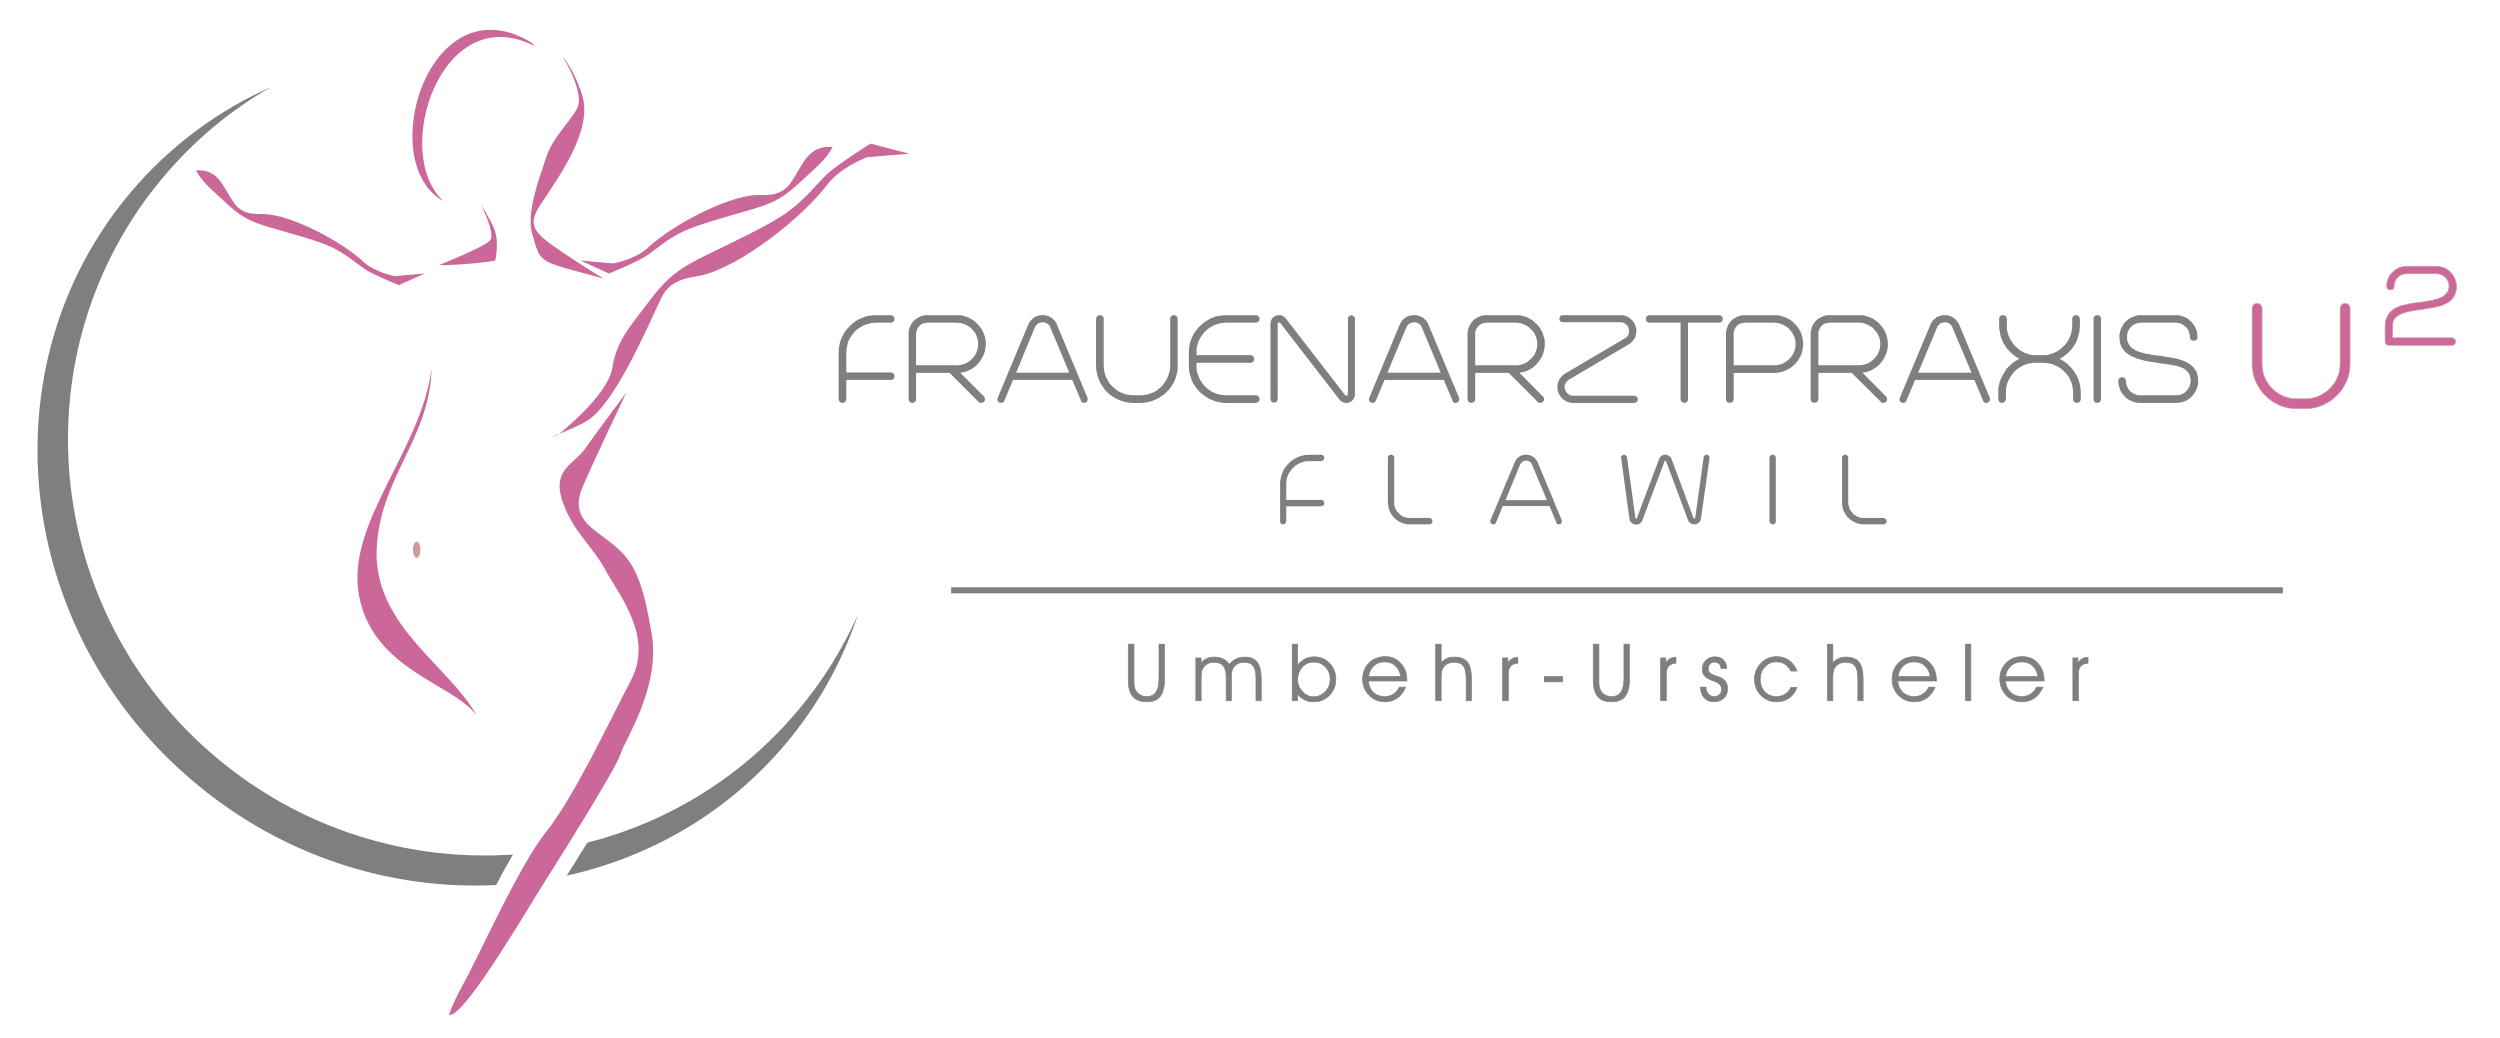 <?xml version="1.0" encoding="utf-8"?>
<!-- Generator: Adobe Illustrator 16.0.3, SVG Export Plug-In . SVG Version: 6.00 Build 0)  -->
<!DOCTYPE svg PUBLIC "-//W3C//DTD SVG 1.1//EN" "http://www.w3.org/Graphics/SVG/1.1/DTD/svg11.dtd">
<svg version="1.1" id="Ebene_1" xmlns="http://www.w3.org/2000/svg" xmlns:xlink="http://www.w3.org/1999/xlink" x="0px" y="0px"
	 width="820.333px" height="340.667px" viewBox="0 0 820.333 340.667" enable-background="new 0 0 820.333 340.667"
	 xml:space="preserve">
<g>
	<path fill-rule="evenodd" clip-rule="evenodd" fill="#7F7F7F" d="M420.048,171.035v0.216l0.072,0.216l0.072,0.144l0.144,0.144
		l0.144,0.144l0.144,0.072l0.216,0.072h0.144h0.216l0.144-0.072l0.216-0.072l0.144-0.144l0.144-0.144l0.072-0.144l0.072-0.216
		l0.072-0.216v-4.896h11.448l0.216-0.072h0.144l0.216-0.144l0.144-0.072l0.144-0.144l0.072-0.216l0.072-0.216v-0.144v-0.216
		l-0.072-0.216l-0.072-0.216l-0.144-0.144l-0.144-0.144l-0.216-0.072l-0.144-0.072h-0.216h-11.448v-5.112v-0.792l0.144-0.792
		l0.144-0.72l0.288-0.72l0.288-0.648l0.432-0.576l0.432-0.648l0.504-0.504l0.504-0.504l0.576-0.432l0.648-0.36l0.648-0.36
		l0.72-0.216l0.72-0.216l0.72-0.144h0.792h3.888l0.216-0.072h0.144l0.216-0.144l0.144-0.144l0.144-0.144l0.072-0.144l0.072-0.216
		v-0.216v-0.216l-0.072-0.216l-0.072-0.144l-0.144-0.144l-0.144-0.144l-0.216-0.072l-0.144-0.072h-0.216h-3.888h-0.504l-0.432,0.072
		h-0.504l-0.432,0.144l-0.504,0.072l-0.432,0.144l-0.432,0.144l-0.432,0.144l-0.432,0.216l-0.432,0.216l-0.36,0.216l-0.432,0.288
		l-0.36,0.216l-0.36,0.288l-0.36,0.288l-0.36,0.36l-0.288,0.288l-0.288,0.36l-0.288,0.36l-0.288,0.36l-0.288,0.432l-0.216,0.36
		l-0.216,0.432l-0.144,0.432l-0.144,0.432l-0.216,0.432l-0.144,0.432l-0.072,0.504l-0.072,0.432l-0.072,0.504l-0.072,0.504v0.504
		V171.035L420.048,171.035z M462.6,169.955h-0.504l-0.504-0.072l-0.504-0.144l-0.504-0.144l-0.432-0.216l-0.432-0.288l-0.36-0.288
		l-0.36-0.36l-0.36-0.36l-0.288-0.36l-0.288-0.432l-0.216-0.432l-0.144-0.504l-0.144-0.432l-0.072-0.504v-0.576v-14.616v-0.216
		l-0.072-0.216l-0.144-0.144l-0.144-0.144l-0.144-0.144l-0.144-0.072l-0.216-0.072h-0.216h-0.216l-0.144,0.072l-0.216,0.072
		l-0.144,0.144l-0.144,0.144l-0.072,0.216l-0.072,0.144v0.216v14.688l0.072,0.72l0.072,0.648l0.216,0.72l0.216,0.648l0.288,0.648
		l0.36,0.576l0.432,0.576l0.432,0.504l0.504,0.432l0.576,0.432l0.576,0.36l0.648,0.288l0.648,0.288l0.72,0.144l0.72,0.144h0.72h6.48
		h0.144l0.216-0.072l0.144-0.072l0.144-0.144l0.144-0.144l0.072-0.144l0.072-0.216v-0.216v-0.216l-0.072-0.216l-0.072-0.144
		l-0.144-0.144l-0.144-0.144l-0.144-0.072l-0.216-0.072l-0.144-0.072H462.6L462.6,169.955z M502.488,149.579l-0.288-0.072
		l-0.216-0.144l-0.36-0.072l-0.288-0.072h-0.288h-0.288h-0.288h-0.288l-0.216,0.072l-0.288,0.072l-0.288,0.072l-0.288,0.072
		l-0.216,0.144l-0.288,0.144l-0.144,0.144l-0.144,0.144l-0.288,0.144l-0.216,0.216l-0.216,0.216l-0.144,0.288l-0.144,0.216
		l-0.144,0.288l-0.144,0.288l-7.92,18.936l0,0l-0.072,0.072v0.072v0.072v0.072v0.072l0,0v0.072v0.144l0.072,0.216l0.072,0.144
		l0.144,0.144l0.144,0.144l0.144,0.072l0.216,0.072h0.144h0.144h0.144l0.144-0.072l0.144-0.072l0.072-0.072l0.144-0.072l0.072-0.144
		l0.072-0.144l2.232-5.4h15.336l2.232,5.4v0.072l0.072,0.144l0.144,0.144l0.072,0.072l0.144,0.072l0.144,0.072h0.144h0.144h0.216
		l0.144-0.072l0.216-0.072l0.144-0.144l0.072-0.144l0.072-0.216l0.072-0.144v-0.216v-0.288l-7.92-19.08l-0.144-0.216l-0.144-0.288
		l-0.144-0.216l-0.216-0.216l-0.144-0.216l-0.216-0.216l-0.216-0.216l-0.36-0.216l0,0l-0.216-0.144L502.488,149.579L502.488,149.579
		z M500.184,151.234h0.072h0.144l0.072-0.072h0.144h0.072h0.072h0.144h0.216l0.144,0.072h0.144l0.144,0.072l0.144,0.072l0.144,0.072
		l0.072,0.072h0.072l0.144,0.144l0.144,0.072l0.072,0.072l0.072,0.144l0.072,0.144l0.072,0.072l0.072,0.144l0.072,0.144
		l4.896,11.664h-13.608l4.824-11.664l0.072-0.144l0.072-0.144l0.072-0.072l0.072-0.144l0.144-0.144l0.144-0.072l0.072-0.144
		l0.144-0.072l0.144-0.144l0.288-0.072L500.184,151.234L500.184,151.234z M533.88,150.083l-0.072-0.216l-0.072-0.144l-0.144-0.144
		l-0.072-0.144l-0.216-0.072l-0.144-0.072l-0.144-0.072H532.8l-0.216,0.072l-0.216,0.072l-0.144,0.072l-0.072,0.144l-0.144,0.144
		v0.144l-0.072,0.144v0.144v0.144l2.736,19.944l0.072,0.36l0.144,0.36l0.216,0.288l0.288,0.288l0.288,0.288l0.432,0.144l0.36,0.144
		h0.432h0.36l0.36-0.072l0.288-0.144l0.288-0.216l0.216-0.216l0.216-0.216l0.216-0.288l0.072-0.288l7.272-19.296v-0.072l0,0
		l0.072-0.072l0,0h0.072l0.072-0.072l0,0l0,0h0.072l0,0l0,0l0.072,0.072h0.072v0.072l0,0l0.072,0.072l7.2,19.296l0.144,0.288
		l0.144,0.288l0.216,0.216l0.288,0.216l0.288,0.144l0.288,0.144l0.36,0.072h0.288h0.432l0.432-0.144l0.36-0.144l0.288-0.288
		l0.288-0.288l0.216-0.288l0.144-0.36l0.072-0.36l2.808-19.872v-0.144l-0.072-0.144v-0.216l-0.072-0.144l-0.144-0.072l-0.072-0.144
		l-0.144-0.072l-0.144-0.072l-0.216-0.072h-0.216l-0.216,0.072l-0.145,0.072l-0.144,0.072l-0.144,0.144l-0.144,0.144l-0.072,0.144
		v0.216l-2.736,19.728l-0.072,0.144v0.072h-0.072v0.072l-0.072,0.072h-0.072l0,0h-0.072l0,0h-0.072l0,0l-0.072-0.072l0,0l0,0
		l-0.072-0.072v-0.072l-7.2-19.296l-0.144-0.288l-0.216-0.288l-0.216-0.216l-0.216-0.216l-0.288-0.216l-0.288-0.072l-0.36-0.144
		h-0.288h-0.432l-0.288,0.072l-0.36,0.144l-0.288,0.216l-0.216,0.216l-0.216,0.216l-0.216,0.288l-0.072,0.288l-7.272,19.296v0.072
		v0.072h-0.072l0,0l-0.072,0.072l0,0h-0.072l0,0h-0.072l0,0l-0.072-0.072h-0.072l0,0l-0.072-0.072v-0.072v-0.072L533.88,150.083
		L533.88,150.083z M582.696,150.227v-0.216l-0.072-0.216l-0.072-0.144l-0.144-0.144l-0.144-0.144l-0.216-0.072l-0.216-0.072h-0.144
		h-0.216l-0.216,0.072l-0.144,0.072l-0.144,0.144l-0.144,0.144l-0.072,0.216l-0.072,0.144l-0.072,0.216v20.808l0.072,0.216
		l0.072,0.216l0.072,0.144l0.144,0.144l0.144,0.144l0.144,0.072l0.216,0.072h0.216h0.144l0.216-0.072l0.216-0.072l0.144-0.144
		l0.144-0.144l0.072-0.144l0.072-0.216v-0.216V150.227L582.696,150.227z M611.64,169.955h-0.576l-0.504-0.072l-0.504-0.144
		l-0.432-0.144l-0.432-0.216l-0.432-0.288l-0.432-0.288l-0.36-0.36l-0.288-0.36l-0.288-0.36l-0.288-0.432l-0.216-0.432l-0.144-0.504
		l-0.144-0.432l-0.072-0.504l-0.072-0.576v-14.616v-0.216l-0.072-0.216l-0.072-0.144l-0.144-0.144l-0.144-0.144l-0.216-0.072
		l-0.144-0.072h-0.216h-0.216l-0.216,0.072l-0.144,0.072l-0.144,0.144l-0.144,0.144l-0.072,0.216l-0.072,0.144v0.216v14.688v0.72
		l0.144,0.648l0.144,0.72l0.216,0.648l0.36,0.648l0.36,0.576l0.36,0.576l0.504,0.504l0.504,0.432l0.576,0.432l0.576,0.36
		l0.648,0.288l0.648,0.288l0.648,0.144l0.72,0.144h0.72h6.48h0.216l0.144-0.072l0.216-0.072l0.144-0.144l0.144-0.144l0.072-0.144
		l0.072-0.216v-0.216v-0.216l-0.072-0.216l-0.072-0.144l-0.144-0.144l-0.144-0.144l-0.216-0.072l-0.144-0.072l-0.216-0.072H611.64z"
		/>
	<path fill="#7F7F7F" stroke="#7F7F7F" stroke-width="0.216" stroke-miterlimit="10" d="M370.224,211.354h1.872v11.736
		c0,0.864,0,1.584,0.072,2.016c0.072,0.432,0.216,0.864,0.36,1.224c0.36,0.72,0.864,1.224,1.512,1.656
		c0.576,0.36,1.368,0.576,2.16,0.576c1.368,0,2.448-0.432,3.096-1.44c0.648-0.936,1.008-2.448,1.008-4.464v-11.304h1.8v11.808
		c0,2.376-0.504,4.176-1.44,5.4c-0.936,1.152-2.376,1.728-4.32,1.728c-2.088,0-3.672-0.576-4.608-1.728
		c-1.008-1.152-1.512-2.952-1.512-5.4V211.354z"/>
	<path fill="#7F7F7F" stroke="#7F7F7F" stroke-width="0.216" stroke-miterlimit="10" d="M403.416,218.05
		c0.576-0.792,1.296-1.44,2.16-1.8c0.792-0.432,1.8-0.648,2.808-0.648c1.944,0,3.312,0.576,4.176,1.728
		c0.864,1.152,1.296,2.952,1.296,5.472v7.128h-1.728v-7.488c0-1.872-0.288-3.168-0.936-3.96c-0.576-0.792-1.584-1.152-2.952-1.152
		c-0.864,0-1.512,0.144-2.16,0.504c-0.576,0.288-1.08,0.792-1.44,1.368c-0.216,0.36-0.36,0.864-0.432,1.296
		c-0.144,0.504-0.144,1.368-0.144,2.592v6.84h-1.728v-7.848c0-1.656-0.288-2.808-1.008-3.6c-0.648-0.792-1.656-1.152-2.952-1.152
		c-0.864,0-1.584,0.144-2.16,0.504c-0.648,0.288-1.08,0.792-1.44,1.368c-0.288,0.36-0.432,0.864-0.504,1.296
		c-0.072,0.504-0.144,1.368-0.144,2.592v6.84H392.4v-14.04h1.728v1.584c0.576-0.648,1.152-1.08,1.944-1.44
		c0.72-0.288,1.512-0.432,2.448-0.432c1.08,0,2.016,0.216,2.88,0.648C402.264,216.683,402.984,217.331,403.416,218.05z"/>
	<path fill="#7F7F7F" stroke="#7F7F7F" stroke-width="0.216" stroke-miterlimit="10" d="M425.808,211.354v5.832v1.008
		c0.72-0.864,1.584-1.512,2.448-2.016c0.936-0.432,1.944-0.648,3.024-0.648c2.016,0,3.672,0.72,5.04,2.16
		c1.368,1.44,2.016,3.168,2.016,5.184c0,2.088-0.72,3.888-2.088,5.256c-1.368,1.44-3.168,2.16-5.256,2.16
		c-1.008,0-2.016-0.216-2.88-0.648c-0.864-0.432-1.656-1.008-2.304-1.872v2.16h-1.8v-18.576H425.808L425.808,211.354z
		 M425.808,223.019c0,1.512,0.504,2.808,1.584,3.888c1.008,1.152,2.232,1.728,3.6,1.728c1.512,0,2.808-0.576,3.888-1.728
		c1.08-1.08,1.584-2.448,1.584-4.104c0-1.584-0.504-2.88-1.584-3.96c-1.08-1.08-2.304-1.584-3.816-1.584
		c-1.44,0-2.736,0.504-3.744,1.656C426.312,220.066,425.808,221.435,425.808,223.019z"/>
	<path fill="#7F7F7F" stroke="#7F7F7F" stroke-width="0.216" stroke-miterlimit="10" d="M461.664,223.451h-12.672
		c0.144,1.512,0.648,2.736,1.656,3.744c1.008,0.936,2.232,1.368,3.744,1.368c1.008,0,2.016-0.288,2.808-0.792
		c0.864-0.576,1.512-1.296,1.944-2.304h2.088c-0.648,1.584-1.584,2.736-2.736,3.6c-1.152,0.792-2.52,1.224-4.032,1.224
		c-2.088,0-3.816-0.72-5.184-2.16c-1.44-1.44-2.16-3.24-2.16-5.256c0-2.16,0.72-3.888,2.088-5.328
		c1.368-1.368,3.168-2.088,5.328-2.088c2.088,0,3.816,0.72,5.112,2.232c1.368,1.44,2.016,3.312,2.016,5.616V223.451L461.664,223.451
		z M459.648,221.938c-0.288-1.584-0.936-2.736-1.872-3.528c-0.864-0.864-2.088-1.224-3.528-1.224c-1.368,0-2.52,0.432-3.456,1.296
		c-0.936,0.864-1.512,2.016-1.728,3.456H459.648z"/>
	<path fill="#7F7F7F" stroke="#7F7F7F" stroke-width="0.216" stroke-miterlimit="10" d="M471.096,211.354h1.8v6.192
		c0.504-0.648,1.152-1.152,1.872-1.44c0.72-0.36,1.512-0.504,2.448-0.504c1.944,0,3.384,0.576,4.32,1.656
		c0.864,1.152,1.296,2.952,1.296,5.544v7.128h-1.728v-7.2c0-2.016-0.36-3.456-0.936-4.248c-0.648-0.792-1.656-1.152-3.096-1.152
		c-0.792,0-1.512,0.144-2.16,0.504c-0.576,0.288-1.08,0.792-1.44,1.368c-0.216,0.36-0.36,0.864-0.432,1.296
		c-0.144,0.504-0.144,1.368-0.144,2.592v6.84h-1.8V211.354z"/>
	<path fill="#7F7F7F" stroke="#7F7F7F" stroke-width="0.216" stroke-miterlimit="10" d="M494.928,229.931h-1.872v-14.04h1.728v1.584
		c0.432-0.576,0.936-1.08,1.44-1.368s1.152-0.432,1.8-0.432l0.072,1.944c-1.152,0.072-1.944,0.432-2.448,1.008
		s-0.72,1.512-0.72,2.808V229.931z"/>
	
		<rect x="506.736" y="222.011" fill="#7F7F7F" stroke="#7F7F7F" stroke-width="0.216" stroke-miterlimit="10" width="6.048" height="1.728"/>
	<path fill="#7F7F7F" stroke="#7F7F7F" stroke-width="0.216" stroke-miterlimit="10" d="M522.792,211.354h1.872v11.736
		c0,0.864,0,1.584,0.072,2.016c0.072,0.432,0.216,0.864,0.36,1.224c0.36,0.72,0.792,1.224,1.44,1.656
		c0.648,0.36,1.368,0.576,2.232,0.576c1.368,0,2.448-0.432,3.096-1.44c0.647-0.936,1.008-2.448,1.008-4.464v-11.304h1.8v11.808
		c0,2.376-0.504,4.176-1.44,5.4c-0.936,1.152-2.448,1.728-4.392,1.728c-2.088,0-3.6-0.576-4.536-1.728
		c-1.008-1.152-1.512-2.952-1.512-5.4V211.354z"/>
	<path fill="#7F7F7F" stroke="#7F7F7F" stroke-width="0.216" stroke-miterlimit="10" d="M546.768,229.931h-1.872v-14.04h1.728v1.584
		c0.432-0.576,0.936-1.08,1.44-1.368s1.152-0.432,1.872-0.432v1.944c-1.152,0.072-1.944,0.432-2.448,1.008
		c-0.504,0.576-0.72,1.512-0.72,2.808V229.931z"/>
	<path fill="#7F7F7F" stroke="#7F7F7F" stroke-width="0.216" stroke-miterlimit="10" d="M558,225.466h1.8v0.072
		c0,0.864,0.288,1.584,0.792,2.16c0.504,0.576,1.08,0.864,1.872,0.864c0.72,0,1.296-0.216,1.728-0.648
		c0.504-0.432,0.72-1.008,0.72-1.656c0-0.72-0.216-1.224-0.576-1.656c-0.36-0.36-1.008-0.792-2.016-1.152
		c-1.512-0.504-2.52-1.08-3.024-1.656s-0.72-1.368-0.72-2.376c0-1.08,0.432-2.016,1.224-2.736c0.792-0.792,1.728-1.152,2.88-1.152
		c1.152,0,2.16,0.288,2.808,1.008c0.72,0.648,1.08,1.656,1.152,2.808h-1.944c0-0.648-0.216-1.152-0.576-1.512
		c-0.432-0.36-0.936-0.576-1.584-0.576c-0.576,0-1.08,0.216-1.44,0.648c-0.432,0.36-0.576,0.864-0.576,1.44
		c0,0.432,0.072,0.792,0.216,1.08c0.144,0.288,0.432,0.504,0.792,0.72c0.36,0.216,0.864,0.432,1.512,0.648
		c0.648,0.216,1.08,0.36,1.296,0.432c0.864,0.36,1.512,0.864,1.944,1.512c0.432,0.576,0.576,1.368,0.576,2.376
		c0,1.152-0.36,2.16-1.224,2.952c-0.864,0.792-1.944,1.224-3.24,1.224s-2.376-0.432-3.168-1.296
		C558.432,228.13,558,226.979,558,225.466z"/>
	<path fill="#7F7F7F" stroke="#7F7F7F" stroke-width="0.216" stroke-miterlimit="10" d="M587.664,220.21
		c-0.576-1.08-1.224-1.8-2.016-2.304c-0.792-0.504-1.728-0.72-2.88-0.72c-1.44,0-2.664,0.576-3.672,1.656
		c-1.008,1.08-1.512,2.448-1.512,4.032c0,1.656,0.504,3.024,1.512,4.104c1.008,1.08,2.304,1.584,3.744,1.584
		c1.152,0,2.088-0.288,2.952-0.792c0.792-0.504,1.44-1.296,1.872-2.232h2.016c-0.576,1.512-1.44,2.664-2.592,3.528
		c-1.152,0.792-2.52,1.224-4.104,1.224c-2.088,0-3.744-0.72-5.184-2.16c-1.368-1.44-2.088-3.168-2.088-5.184
		c0-2.088,0.72-3.888,2.16-5.328c1.368-1.44,3.096-2.16,5.112-2.16c1.584,0,2.88,0.432,4.032,1.224
		c1.152,0.864,2.088,2.016,2.664,3.528H587.664z"/>
	<path fill="#7F7F7F" stroke="#7F7F7F" stroke-width="0.216" stroke-miterlimit="10" d="M599.616,211.354h1.8v6.192
		c0.504-0.648,1.152-1.152,1.872-1.44c0.72-0.36,1.512-0.504,2.448-0.504c1.944,0,3.384,0.576,4.248,1.656
		c0.936,1.152,1.368,2.952,1.368,5.544v7.128h-1.728v-7.2c0-2.016-0.36-3.456-0.936-4.248c-0.648-0.792-1.656-1.152-3.096-1.152
		c-0.792,0-1.512,0.144-2.16,0.504c-0.576,0.288-1.08,0.792-1.44,1.368c-0.216,0.36-0.36,0.864-0.432,1.296
		c-0.144,0.504-0.144,1.368-0.144,2.592v6.84h-1.8V211.354z"/>
	<path fill="#7F7F7F" stroke="#7F7F7F" stroke-width="0.216" stroke-miterlimit="10" d="M635.4,223.451h-12.672
		c0.072,1.512,0.648,2.736,1.656,3.744c1.008,0.936,2.232,1.368,3.744,1.368c1.008,0,2.016-0.288,2.808-0.792
		c0.864-0.576,1.512-1.296,1.944-2.304h2.088c-0.648,1.584-1.584,2.736-2.736,3.6c-1.152,0.792-2.52,1.224-4.104,1.224
		c-2.016,0-3.744-0.72-5.184-2.16c-1.368-1.44-2.088-3.24-2.088-5.256c0-2.16,0.72-3.888,2.088-5.328
		c1.368-1.368,3.168-2.088,5.256-2.088c2.16,0,3.888,0.72,5.184,2.232c1.368,1.44,2.016,3.312,2.016,5.616V223.451L635.4,223.451z
		 M633.384,221.938c-0.288-1.584-0.936-2.736-1.872-3.528c-0.864-0.864-2.088-1.224-3.528-1.224c-1.368,0-2.52,0.432-3.456,1.296
		c-0.936,0.864-1.512,2.016-1.728,3.456H633.384z"/>
	
		<rect x="644.904" y="211.354" fill="#7F7F7F" stroke="#7F7F7F" stroke-width="0.216" stroke-miterlimit="10" width="1.8" height="18.576"/>
	<path fill="#7F7F7F" stroke="#7F7F7F" stroke-width="0.216" stroke-miterlimit="10" d="M670.752,223.451H658.08
		c0.072,1.512,0.648,2.736,1.656,3.744c1.008,0.936,2.232,1.368,3.744,1.368c1.008,0,1.944-0.288,2.808-0.792
		c0.864-0.576,1.512-1.296,1.944-2.304h2.088c-0.648,1.584-1.584,2.736-2.736,3.6c-1.224,0.792-2.52,1.224-4.104,1.224
		c-2.016,0-3.744-0.72-5.184-2.16c-1.368-1.44-2.088-3.24-2.088-5.256c0-2.16,0.648-3.888,2.088-5.328
		c1.368-1.368,3.096-2.088,5.256-2.088c2.16,0,3.888,0.72,5.184,2.232c1.296,1.44,2.016,3.312,2.016,5.616V223.451L670.752,223.451z
		 M668.736,221.938c-0.36-1.584-0.936-2.736-1.872-3.528c-0.936-0.864-2.088-1.224-3.528-1.224c-1.368,0-2.52,0.432-3.456,1.296
		c-1.008,0.864-1.584,2.016-1.8,3.456H668.736z"/>
	<path fill="#7F7F7F" stroke="#7F7F7F" stroke-width="0.216" stroke-miterlimit="10" d="M681.984,229.931h-1.8v-14.04h1.656v1.584
		c0.432-0.576,0.936-1.08,1.44-1.368c0.576-0.288,1.152-0.432,1.872-0.432v1.944c-1.152,0.072-1.944,0.432-2.448,1.008
		s-0.72,1.512-0.72,2.808V229.931z"/>
	<path fill-rule="evenodd" clip-rule="evenodd" fill="#7F7F7F" d="M275.184,131.002v0.216l0.072,0.216l0.144,0.216l0.144,0.216
		l0.216,0.144l0.144,0.072l0.288,0.072l0.216,0.072l0.288-0.072l0.216-0.072l0.216-0.072l0.216-0.144l0.144-0.216l0.072-0.216
		l0.072-0.216l0.072-0.216v-6.336h14.616h0.216l0.216-0.072l0.216-0.144l0.216-0.144l0.144-0.144l0.072-0.216l0.072-0.216
		l0.072-0.288l-0.072-0.216l-0.072-0.288l-0.072-0.216l-0.144-0.144l-0.216-0.144l-0.216-0.144l-0.216-0.072h-0.216h-14.616v-6.624
		l0.072-1.008l0.144-0.936l0.216-0.936l0.288-0.864l0.432-0.864l0.504-0.792l0.576-0.72l0.576-0.72l0.72-0.648l0.72-0.504
		l0.864-0.504l0.792-0.432l0.936-0.288l0.936-0.288l0.936-0.144l1.008-0.072h4.896h0.216l0.216-0.072l0.216-0.144l0.216-0.144
		l0.144-0.144l0.072-0.216l0.072-0.288l0.072-0.216l-0.072-0.288l-0.072-0.216l-0.072-0.216l-0.144-0.144l-0.216-0.144l-0.216-0.144
		l-0.216-0.072h-0.216h-4.968l-1.152,0.072l-1.224,0.144l-1.152,0.288l-1.08,0.432l-1.08,0.504l-1.008,0.576l-0.936,0.72
		l-0.864,0.792l-0.792,0.864l-0.72,0.864l-0.576,1.008l-0.576,1.08l-0.432,1.08l-0.288,1.152l-0.216,1.224l-0.072,1.224V131.002
		L275.184,131.002z M299.952,105.227l-0.432,0.432l-0.36,0.504l-0.288,0.504l-0.288,0.504l-0.216,0.576l-0.144,0.648l-0.072,0.576
		v0.576v21.456v0.216l0.072,0.216l0.144,0.216l0.144,0.216l0.144,0.144l0.216,0.072l0.216,0.072l0.288,0.072l0.216-0.072
		l0.288-0.072l0.216-0.072l0.144-0.144l0.144-0.216l0.144-0.216l0.072-0.216v-0.216v-8.64h11.016l9.432,9.432l0.072,0.072
		l0.144,0.144l0.072,0.072l0.144,0.072h0.144h0.072l0.144,0.072h0.144l0.216-0.072l0.216-0.072l0.216-0.072l0.216-0.144l0.144-0.216
		l0.144-0.216l0.072-0.216v-0.216v-0.144v-0.144l-0.072-0.144v-0.072l-0.072-0.144l-0.072-0.072v-0.072l-0.072-0.072l-7.848-7.848
		h0.072l0.864-0.144l0.864-0.216l0.792-0.288l0.792-0.36l0.72-0.432l0.72-0.504l0.576-0.576l0.648-0.648l0.504-0.648l0.432-0.72
		l0.432-0.72l0.36-0.792l0.288-0.792l0.144-0.864l0.144-0.792l0.072-0.936l-0.072-0.936l-0.144-0.936l-0.216-0.864l-0.36-0.936
		l-0.36-0.792l-0.504-0.792l-0.576-0.72l-0.576-0.648l-0.72-0.648l-0.72-0.576l-0.792-0.432l-0.792-0.432l-0.864-0.288l-0.936-0.288
		l-0.936-0.144h-0.936h-9.72h-0.576l-0.576,0.072l-0.576,0.144l-0.504,0.216l-0.504,0.216l-0.504,0.288l-0.504,0.288l-0.432,0.36
		L299.952,105.227L299.952,105.227z M300.816,108.466l0.072-0.288l0.144-0.36l0.216-0.288l0.216-0.288l0.432-0.504l0.432-0.288
		l0.216-0.144l0.288-0.144l0.288-0.072l0.288-0.072l0.288-0.072h0.288l0.288-0.072h9.72l0.648,0.072l0.72,0.072l0.648,0.216
		l0.648,0.216l0.576,0.288l0.576,0.36l0.576,0.36l0.504,0.504l0.432,0.504l0.432,0.504l0.36,0.576l0.288,0.648l0.216,0.576
		l0.216,0.72l0.072,0.648l0.072,0.72l-0.072,0.72l-0.072,0.72l-0.216,0.648l-0.216,0.648l-0.288,0.648l-0.36,0.576l-0.432,0.504
		l-0.432,0.504l-0.504,0.432l-0.576,0.432l-0.576,0.36l-0.576,0.288l-0.648,0.216l-0.648,0.144l-0.72,0.144h-0.648H300.6v-10.224
		l0.072-0.432v-0.36L300.816,108.466L300.816,108.466z M344.304,103.858l-0.36-0.144l-0.36-0.072l-0.36-0.144l-0.36-0.072h-0.36
		h-0.36h-0.36h-0.36l-0.36,0.072l-0.288,0.072l-0.36,0.144l-0.36,0.072l-0.288,0.144l-0.36,0.216l-0.144,0.144l-0.288,0.144
		l-0.288,0.288l-0.216,0.216l-0.288,0.288l-0.216,0.288l-0.216,0.36l-0.144,0.288l-0.216,0.36l-10.008,24.048l0,0l-0.072,0.072
		v0.072v0.072v0.072v0.072v0.072v0.072v0.216l0.072,0.216l0.144,0.216l0.144,0.144l0.144,0.144l0.216,0.144h0.216l0.216,0.072h0.144
		l0.144-0.072h0.216l0.144-0.144l0.144-0.072l0.144-0.144l0.072-0.144l0.072-0.144l2.88-6.84h19.44l2.88,6.84v0.072l0.072,0.216
		l0.144,0.144l0.144,0.072l0.216,0.144h0.144l0.144,0.072h0.144l0.288-0.072l0.216-0.072l0.216-0.072l0.144-0.216l0.144-0.144
		l0.072-0.216l0.072-0.216v-0.216v-0.36l-10.08-24.12l-0.144-0.36l-0.144-0.288l-0.216-0.288l-0.216-0.288l-0.216-0.288
		l-0.288-0.216l-0.216-0.288l-0.432-0.288h-0.072l-0.216-0.144L344.304,103.858L344.304,103.858z M341.352,105.875h0.144
		l0.144-0.072h0.072h0.144L342,105.73h0.144h0.216l0.216,0.072h0.144l0.216,0.072l0.216,0.072l0.144,0.072l0.216,0.072l0.144,0.072
		v0.072l0.216,0.144l0.144,0.144l0.144,0.072l0.144,0.144l0.072,0.216l0.144,0.144l0.072,0.144l0.072,0.216l6.192,14.832h-17.424
		l6.12-14.832l0.144-0.216l0.072-0.144l0.144-0.144l0.072-0.216l0.144-0.144l0.144-0.144l0.216-0.144l0.144-0.144l0.216-0.144
		l0.36-0.072L341.352,105.875L341.352,105.875z M383.976,119.986l-0.072,1.008l-0.144,0.936l-0.288,0.936l-0.288,0.864l-0.432,0.864
		l-0.504,0.792l-0.576,0.792l-0.576,0.648l-0.72,0.648l-0.72,0.576l-0.792,0.504l-0.864,0.36l-0.936,0.36l-0.864,0.216l-1.008,0.144
		l-0.936,0.072h-2.376l-1.008-0.072l-0.936-0.144L369,129.274l-0.864-0.36l-0.864-0.36l-0.792-0.504l-0.72-0.576l-0.72-0.648
		l-0.648-0.648l-0.576-0.792l-0.432-0.792l-0.432-0.864l-0.36-0.864l-0.216-0.936l-0.144-0.936l-0.072-1.008v-15.408v-0.216
		l-0.072-0.216l-0.144-0.216l-0.144-0.144l-0.216-0.216l-0.216-0.072l-0.216-0.072h-0.288h-0.216l-0.216,0.072l-0.216,0.144
		l-0.144,0.144l-0.216,0.144l-0.072,0.216l-0.072,0.216l-0.072,0.216v15.408l0.072,1.224l0.216,1.224l0.288,1.152l0.432,1.152
		l0.504,1.08l0.648,0.936l0.648,1.008l0.792,0.864l0.864,0.792l0.936,0.648l1.008,0.648l1.08,0.504l1.152,0.432l1.152,0.288
		l1.224,0.216l1.224,0.072h2.376l1.224-0.072l1.224-0.216l1.152-0.288l1.08-0.432l1.08-0.504l1.008-0.648l0.936-0.648l0.864-0.792
		l0.792-0.864l0.72-0.936l0.648-1.008l0.504-1.08l0.432-1.152l0.288-1.152l0.216-1.224v-1.224v-15.408v-0.216l-0.072-0.216
		l-0.144-0.216l-0.144-0.144l-0.144-0.144l-0.216-0.144l-0.216-0.072H385.2h-0.216l-0.216,0.072l-0.216,0.072l-0.216,0.216
		l-0.144,0.144l-0.144,0.216l-0.072,0.216v0.216V119.986L383.976,119.986z M402.264,103.426l-1.224,0.072l-1.224,0.144l-1.152,0.288
		l-1.152,0.432l-1.008,0.576l-1.008,0.576l-0.936,0.72l-0.864,0.792l-0.792,0.864l-0.72,0.936l-0.648,1.008l-0.504,1.08l-0.432,1.08
		l-0.288,1.224l-0.144,1.152l-0.072,1.224v4.392l0.072,1.224l0.144,1.224l0.36,1.152l0.36,1.152l0.504,1.08l0.648,1.008l0.72,0.936
		l0.792,0.864l0.864,0.792l0.936,0.648l1.008,0.648l1.08,0.504l1.08,0.432l1.152,0.288l1.224,0.216l1.224,0.072h9.792l0.216-0.072
		l0.216-0.072l0.216-0.072l0.216-0.144l0.144-0.216l0.144-0.216l0.072-0.216v-0.216v-0.288l-0.072-0.216l-0.144-0.216l-0.144-0.216
		l-0.216-0.144l-0.216-0.144l-0.216-0.072h-0.216h-9.792l-0.936-0.072l-1.008-0.144l-0.936-0.216l-0.864-0.36l-0.864-0.36
		l-0.792-0.504l-0.72-0.576l-0.72-0.648l-0.576-0.648l-0.576-0.792l-0.504-0.792l-0.432-0.864l-0.288-0.864l-0.288-0.936
		l-0.144-0.936v-1.008v-0.936h17.712h0.216l0.216-0.072l0.216-0.144l0.216-0.144l0.144-0.216l0.072-0.216l0.072-0.216l0.072-0.288
		l-0.072-0.216l-0.072-0.216l-0.072-0.216l-0.144-0.216l-0.216-0.144l-0.216-0.072l-0.216-0.072l-0.216-0.072h-17.712v-0.936v-1.008
		l0.144-0.936l0.288-0.936l0.288-0.864l0.432-0.864l0.504-0.792l0.576-0.72l0.576-0.72l0.72-0.648l0.72-0.504l0.792-0.504
		l0.864-0.432l0.864-0.288l0.936-0.288l1.008-0.144l0.936-0.072h9.792h0.216l0.216-0.072l0.216-0.072l0.216-0.216l0.144-0.144
		l0.144-0.216l0.072-0.288v-0.216v-0.288l-0.072-0.216l-0.144-0.216l-0.144-0.144l-0.216-0.216l-0.216-0.072l-0.216-0.072h-0.216
		H402.264L402.264,103.426z M419.256,106.307v-0.144v-0.072l0.072-0.072l0.072-0.072l0.072-0.072l0.072-0.072h0.144l0.072-0.072
		h0.072v0.072h0.072l0,0h0.072l0.072,0.072v0.072l0.072,0.072l19.368,25.056l0.216,0.216l0.216,0.288l0.288,0.144l0.288,0.216
		l0.288,0.072l0.288,0.144h0.36l0.36,0.072l0.576-0.072l0.504-0.144l0.504-0.288l0.432-0.36l0.288-0.432l0.288-0.504l0.144-0.504
		l0.072-0.576V104.65v-0.216l-0.072-0.216l-0.072-0.216l-0.144-0.144l-0.216-0.144l-0.216-0.144l-0.216-0.072h-0.216h-0.216
		l-0.216,0.072l-0.216,0.144l-0.216,0.144l-0.144,0.144l-0.072,0.216l-0.072,0.216v0.216v24.696l-0.072,0.072v0.144l-0.072,0.072
		l-0.072,0.072l-0.072,0.072h-0.072l-0.072,0.072h-0.144h-0.072l0,0h-0.072l-0.072-0.072l0,0l0,0l-0.072-0.072l-0.072-0.072
		l-19.44-25.128l-0.216-0.216l-0.216-0.216l-0.288-0.216l-0.288-0.144l-0.216-0.144l-0.288-0.072l-0.36-0.072h-0.36h-0.504
		l-0.504,0.144l-0.504,0.288l-0.432,0.288l-0.36,0.432l-0.288,0.504l-0.144,0.576l-0.072,0.576v24.696v0.216l0.072,0.216
		l0.144,0.216l0.144,0.216l0.144,0.144l0.216,0.072l0.216,0.072h0.216h0.288l0.216-0.072l0.144-0.072l0.216-0.144l0.144-0.216
		l0.072-0.216l0.072-0.216l0.072-0.216V106.307L419.256,106.307z M466.2,103.858l-0.36-0.144l-0.36-0.072l-0.36-0.144l-0.36-0.072
		h-0.36h-0.36h-0.36h-0.36l-0.36,0.072l-0.36,0.072l-0.288,0.144l-0.36,0.072l-0.288,0.144l-0.36,0.216l-0.144,0.144l-0.288,0.144
		l-0.288,0.288l-0.288,0.216l-0.216,0.288l-0.216,0.288l-0.216,0.36l-0.144,0.288l-0.216,0.36L449.28,130.57l0,0l-0.072,0.072v0.072
		v0.072v0.072v0.072v0.072v0.072v0.216l0.072,0.216l0.144,0.216l0.144,0.144l0.144,0.144l0.216,0.144h0.216l0.216,0.072h0.144
		l0.144-0.072h0.216l0.144-0.144l0.144-0.072l0.144-0.144l0.072-0.144l0.072-0.144l2.88-6.84h19.44l2.88,6.84v0.072l0.072,0.216
		l0.144,0.144L477,132.01l0.144,0.144h0.216l0.144,0.072h0.144l0.288-0.072l0.216-0.072l0.216-0.072l0.144-0.216l0.144-0.144
		l0.072-0.216l0.072-0.216v-0.216v-0.36l-10.08-24.12l-0.144-0.36l-0.144-0.288l-0.216-0.288L468,105.298l-0.216-0.288l-0.288-0.216
		l-0.216-0.288l-0.432-0.288h-0.072l-0.216-0.144L466.2,103.858L466.2,103.858z M463.248,105.875h0.144l0.144-0.072h0.072h0.144
		l0.144-0.072h0.144h0.216l0.144,0.072h0.216l0.216,0.072l0.216,0.072l0.144,0.072l0.216,0.072l0.144,0.072v0.072l0.216,0.144
		l0.144,0.144l0.144,0.072l0.144,0.144l0.072,0.216l0.072,0.144l0.144,0.144l0.072,0.216l6.192,14.832h-17.496l6.192-14.832
		l0.144-0.216l0.072-0.144l0.072-0.144l0.144-0.216l0.144-0.144l0.144-0.144l0.216-0.144l0.144-0.144l0.216-0.144l0.36-0.072
		L463.248,105.875L463.248,105.875z M483.336,105.227l-0.36,0.432l-0.36,0.504l-0.288,0.504l-0.288,0.504l-0.216,0.576l-0.144,0.648
		l-0.072,0.576l-0.072,0.576v21.456l0.072,0.216l0.072,0.216l0.072,0.216l0.144,0.216l0.216,0.144l0.216,0.072l0.216,0.072
		l0.216,0.072l0.288-0.072l0.216-0.072l0.216-0.072l0.216-0.144l0.144-0.216l0.144-0.216l0.072-0.216v-0.216v-8.64h11.016
		l9.432,9.432l0.072,0.072l0.144,0.144l0.072,0.072l0.144,0.072h0.144h0.072l0.144,0.072h0.072l0.288-0.072l0.216-0.072l0.216-0.072
		l0.216-0.144l0.144-0.216l0.144-0.216l0.072-0.216v-0.216v-0.144v-0.144l-0.072-0.144l-0.072-0.072v-0.144l-0.072-0.072
		l-0.072-0.072l-0.072-0.072l-7.776-7.848h0.072l0.864-0.144l0.864-0.216l0.792-0.288l0.792-0.36l0.72-0.432l0.648-0.504
		l0.648-0.576l0.576-0.648l0.576-0.648l0.432-0.72l0.432-0.72l0.36-0.792l0.216-0.792l0.216-0.864l0.144-0.792v-0.936v-0.936
		l-0.144-0.936l-0.288-0.864l-0.288-0.936l-0.432-0.792l-0.432-0.792l-0.576-0.72l-0.648-0.648l-0.648-0.648l-0.72-0.576
		l-0.792-0.432l-0.792-0.432l-0.864-0.288l-0.936-0.288l-0.936-0.144h-0.936h-9.72h-0.576l-0.576,0.072L486,103.643l-0.504,0.216
		l-0.576,0.216l-0.432,0.288l-0.504,0.288l-0.432,0.36L483.336,105.227L483.336,105.227z M484.2,108.466l0.144-0.288l0.144-0.36
		l0.216-0.288l0.216-0.288l0.432-0.504l0.432-0.288l0.216-0.144l0.288-0.144l0.288-0.072l0.288-0.072l0.288-0.072h0.288l0.288-0.072
		h9.648l0.72,0.072l0.72,0.072l0.648,0.216l0.576,0.216l0.648,0.288l0.576,0.36l0.504,0.36l0.504,0.504l0.504,0.504l0.432,0.504
		l0.36,0.576l0.288,0.648l0.216,0.576l0.216,0.72l0.072,0.648l0.072,0.72l-0.072,0.72l-0.072,0.72l-0.216,0.648l-0.216,0.648
		l-0.288,0.648l-0.36,0.576l-0.432,0.504l-0.504,0.504l-0.504,0.432l-0.504,0.432l-0.576,0.36l-0.648,0.288l-0.576,0.216
		l-0.648,0.144l-0.72,0.144h-0.72h-13.32v-10.224v-0.432l0.072-0.36L484.2,108.466L484.2,108.466z M531.792,105.73l0.576,0.072
		l0.504,0.144l0.432,0.288l0.432,0.36l0.36,0.432l0.216,0.432l0.216,0.576v0.648v0.36l-0.072,0.36l-0.072,0.288l-0.144,0.288
		l-0.216,0.288l-0.216,0.288l-0.288,0.216l-0.288,0.216l-19.656,11.592l-0.576,0.36l-0.432,0.432l-0.432,0.504l-0.432,0.576
		l-0.288,0.576l-0.216,0.648l-0.144,0.648v0.72l0.072,1.008l0.288,1.008l0.504,0.864l0.648,0.792l0.72,0.576l0.864,0.504
		l1.008,0.288l1.008,0.144h20.088l0.216-0.072h0.216l0.216-0.144l0.144-0.144l0.144-0.144l0.144-0.216l0.072-0.216v-0.288v-0.216
		l-0.072-0.216l-0.144-0.216l-0.144-0.144l-0.144-0.144l-0.216-0.144l-0.216-0.072h-0.216H516.24l-0.576-0.072l-0.576-0.144
		l-0.432-0.288l-0.432-0.36l-0.36-0.432l-0.216-0.432l-0.216-0.576l-0.072-0.648l0.072-0.288l0.072-0.36l0.144-0.36l0.144-0.288
		l0.216-0.288l0.216-0.288l0.288-0.216l0.288-0.216l19.656-11.592l0.504-0.36l0.504-0.432l0.432-0.504l0.432-0.576l0.288-0.576
		l0.144-0.648l0.144-0.648l0.072-0.72l-0.144-1.008l-0.288-0.936l-0.504-0.936l-0.648-0.72l-0.72-0.648l-0.864-0.504l-1.008-0.288
		l-1.008-0.072h-18.936h-0.216l-0.216,0.072l-0.216,0.072l-0.216,0.144l-0.144,0.216l-0.072,0.216l-0.072,0.216v0.216v0.216
		l0.072,0.216l0.072,0.216l0.144,0.216l0.216,0.144l0.216,0.072l0.216,0.072h0.216H531.792L531.792,105.73z M553.896,105.875h10.224
		h0.216l0.216-0.072l0.216-0.144l0.144-0.144l0.216-0.144l0.072-0.216l0.072-0.288v-0.216v-0.288l-0.072-0.216l-0.144-0.216
		l-0.144-0.144l-0.144-0.144l-0.216-0.144l-0.216-0.072h-0.216h-22.896h-0.216l-0.216,0.072l-0.216,0.144l-0.144,0.144l-0.144,0.144
		l-0.144,0.216l-0.072,0.216v0.288v0.216l0.072,0.288l0.144,0.216l0.144,0.144l0.144,0.144l0.216,0.144l0.216,0.072h0.216h10.224
		v25.128v0.216l0.072,0.216l0.144,0.216l0.144,0.216l0.216,0.144l0.216,0.072l0.216,0.072l0.216,0.072l0.288-0.072l0.216-0.072
		l0.216-0.072l0.144-0.144l0.144-0.216l0.144-0.216l0.072-0.216v-0.216V105.875L553.896,105.875z M582.336,122.362l0.936-0.072
		l0.936-0.144l0.864-0.216l0.864-0.36l0.792-0.432l0.792-0.432l0.72-0.576l0.72-0.576l0.576-0.72l0.576-0.72l0.432-0.792
		l0.432-0.792l0.288-0.864l0.216-0.864l0.144-0.936l0.072-1.008l-0.072-0.936l-0.144-0.936l-0.216-0.864l-0.288-0.936l-0.432-0.792
		l-0.504-0.792l-0.504-0.72l-0.648-0.648l-0.648-0.648l-0.72-0.576l-0.792-0.432l-0.864-0.432L585,103.858l-0.864-0.288
		l-0.936-0.144h-1.008h-9.648h-0.576l-0.576,0.072l-0.576,0.144l-0.576,0.216l-0.504,0.216l-0.504,0.288l-0.432,0.288l-0.504,0.36
		l-0.144,0.216l-0.432,0.432l-0.36,0.504l-0.288,0.504l-0.216,0.504l-0.216,0.576l-0.144,0.648l-0.144,0.576v0.576v21.456v0.216
		l0.072,0.216l0.144,0.216l0.144,0.216l0.216,0.144l0.144,0.072l0.288,0.072l0.216,0.072l0.288-0.072l0.216-0.072l0.216-0.072
		l0.216-0.144l0.145-0.216l0.072-0.216l0.072-0.216l0.072-0.216v-8.64H582.336L582.336,122.362z M569.016,108.466l0.144-0.288
		l0.144-0.36l0.144-0.288l0.216-0.288l0.432-0.504l0.432-0.288l0.288-0.144l0.288-0.144l0.216-0.072l0.288-0.072l0.288-0.072h0.36
		l0.288-0.072h9.648l0.72,0.072l0.648,0.072l0.648,0.216l0.648,0.216l0.576,0.288l0.576,0.36l0.576,0.36l0.504,0.504l0.432,0.504
		l0.432,0.504l0.36,0.576l0.288,0.648l0.288,0.576l0.144,0.72l0.144,0.648v0.72v0.72l-0.144,0.72l-0.144,0.648l-0.288,0.648
		l-0.288,0.648l-0.36,0.576l-0.432,0.504l-0.432,0.504l-0.504,0.432l-0.576,0.432l-0.576,0.36l-0.576,0.288l-0.648,0.216
		l-0.648,0.144l-0.648,0.144h-0.72h-13.32v-10.224v-0.432l0.072-0.36L569.016,108.466L569.016,108.466z M595.944,105.227
		l-0.432,0.432l-0.36,0.504l-0.288,0.504l-0.288,0.504l-0.144,0.576l-0.144,0.648l-0.144,0.576v0.576v21.456v0.216l0.072,0.216
		l0.144,0.216l0.144,0.216l0.144,0.144l0.216,0.072l0.288,0.072l0.216,0.072l0.216-0.072l0.288-0.072l0.216-0.072l0.144-0.144
		l0.216-0.216l0.072-0.216l0.072-0.216l0.072-0.216v-8.64h10.944l9.504,9.432v0.072l0.144,0.144l0.144,0.072l0.072,0.072h0.144
		h0.144l0.072,0.072h0.144l0.216-0.072l0.288-0.072l0.216-0.072l0.144-0.144l0.144-0.216l0.144-0.216l0.072-0.216v-0.216v-0.144
		v-0.144v-0.144l-0.072-0.072l-0.072-0.144v-0.072l-0.072-0.072l-0.072-0.072l-7.776-7.848l0,0l0.864-0.144l0.864-0.216l0.792-0.288
		l0.792-0.36l0.72-0.432l0.72-0.504l0.648-0.576l0.576-0.648l0.504-0.648l0.504-0.72l0.36-0.72l0.36-0.792l0.288-0.792l0.216-0.864
		l0.072-0.792l0.072-0.936l-0.072-0.936l-0.144-0.936l-0.216-0.864l-0.36-0.936l-0.36-0.792l-0.504-0.792l-0.576-0.72l-0.576-0.648
		l-0.648-0.648l-0.792-0.576l-0.72-0.432l-0.864-0.432l-0.864-0.288l-0.936-0.288l-0.864-0.144h-1.008h-9.72h-0.576l-0.576,0.072
		l-0.504,0.144l-0.576,0.216l-0.504,0.216l-0.504,0.288l-0.504,0.288l-0.432,0.36L595.944,105.227L595.944,105.227z
		 M596.808,108.466l0.144-0.288l0.144-0.36l0.144-0.288l0.216-0.288l0.432-0.504l0.432-0.288l0.288-0.144l0.216-0.144l0.288-0.072
		l0.288-0.072l0.288-0.072h0.288l0.36-0.072h9.648l0.72,0.072l0.648,0.072l0.648,0.216l0.648,0.216l0.576,0.288l0.576,0.36
		l0.576,0.36l0.504,0.504l0.432,0.504l0.432,0.504l0.36,0.576l0.288,0.648l0.288,0.576l0.144,0.72l0.144,0.648v0.72v0.72
		l-0.144,0.72l-0.144,0.648l-0.288,0.648l-0.288,0.648l-0.36,0.576l-0.432,0.504l-0.432,0.504l-0.504,0.432l-0.576,0.432
		l-0.576,0.36l-0.576,0.288L612,119.555l-0.648,0.144l-0.648,0.144h-0.72h-13.32v-10.224v-0.432l0.072-0.36L596.808,108.466
		L596.808,108.466z M640.296,103.858l-0.36-0.144l-0.36-0.072l-0.36-0.144l-0.36-0.072h-0.36h-0.36h-0.36h-0.36l-0.288,0.072
		l-0.36,0.072l-0.36,0.144l-0.288,0.072l-0.36,0.144l-0.36,0.216l-0.144,0.144l-0.216,0.144l-0.288,0.288l-0.288,0.216l-0.288,0.288
		l-0.216,0.288l-0.216,0.36l-0.144,0.288l-0.144,0.36l-10.08,24.048l0,0v0.072l-0.072,0.072v0.072v0.072v0.072v0.072v0.072v0.216
		l0.072,0.216l0.144,0.216l0.144,0.144l0.216,0.144l0.144,0.144h0.216l0.216,0.072h0.216l0.144-0.072h0.144l0.144-0.144l0.144-0.072
		l0.144-0.144l0.072-0.144l0.072-0.144l2.88-6.84h19.44l2.88,6.84v0.072l0.144,0.216l0.072,0.144l0.216,0.072l0.144,0.144h0.144
		l0.144,0.072h0.216l0.216-0.072l0.216-0.072l0.216-0.072l0.144-0.216l0.144-0.144l0.144-0.216l0.072-0.216v-0.216v-0.36
		l-10.08-24.12l-0.144-0.36l-0.216-0.288l-0.216-0.288l-0.216-0.288l-0.216-0.288l-0.216-0.216l-0.288-0.288l-0.432-0.288h-0.072
		l-0.216-0.144L640.296,103.858L640.296,103.858z M637.344,105.875h0.144l0.144-0.072h0.144h0.144l0.072-0.072h0.144h0.216
		l0.216,0.072h0.216l0.144,0.072l0.216,0.072l0.216,0.072l0.144,0.072l0.144,0.072v0.072l0.216,0.144l0.144,0.144l0.144,0.072
		l0.144,0.144l0.072,0.216l0.144,0.144l0.072,0.144l0.072,0.216l6.264,14.832h-17.496l6.192-14.832l0.072-0.216l0.072-0.144
		l0.144-0.144l0.144-0.216l0.072-0.144l0.216-0.144l0.144-0.144l0.144-0.144l0.216-0.144l0.36-0.072L637.344,105.875
		L637.344,105.875z M667.296,119.05h3.24l1.008,0.072l0.936,0.144l0.936,0.216l0.864,0.36l0.864,0.432l0.792,0.432l0.72,0.576
		l0.72,0.648l0.648,0.72l0.576,0.72l0.504,0.792l0.36,0.864l0.36,0.864l0.216,0.936l0.144,0.936l0.072,1.008v2.232v0.216
		l0.072,0.216l0.144,0.216l0.144,0.216l0.216,0.144l0.216,0.072l0.216,0.072l0.288,0.072l0.216-0.072l0.216-0.072l0.216-0.072
		l0.216-0.144l0.144-0.216l0.072-0.216l0.072-0.216l0.072-0.216v-2.232l-0.072-0.864l-0.072-0.864l-0.144-0.864l-0.216-0.792
		l-0.288-0.792l-0.288-0.792l-0.36-0.72l-0.432-0.72l-0.504-0.72l-0.504-0.648l-0.576-0.648l-0.576-0.576l-0.648-0.576l-0.72-0.504
		l-0.72-0.504l-0.792-0.432h-0.072v-0.072l0.792-0.36l0.72-0.504l0.648-0.504l0.648-0.504l0.576-0.648l0.576-0.576l0.504-0.72
		l0.432-0.648l0.432-0.72l0.36-0.792l0.288-0.792l0.216-0.792l0.216-0.792l0.144-0.792l0.072-0.864l0.072-0.792v-2.304l-0.072-0.216
		l-0.072-0.216l-0.072-0.216l-0.144-0.144l-0.216-0.144l-0.216-0.144l-0.216-0.072h-0.216h-0.288l-0.216,0.072l-0.216,0.072
		l-0.216,0.216l-0.144,0.144l-0.144,0.216l-0.072,0.216v0.216v2.232l-0.072,1.008l-0.144,0.936l-0.216,0.936l-0.36,0.864
		l-0.36,0.864l-0.504,0.792l-0.576,0.792l-0.648,0.648l-0.648,0.648l-0.792,0.576l-0.792,0.504l-0.864,0.432l-0.864,0.288
		l-0.936,0.288l-0.936,0.144h-1.008h-2.016h-1.008l-1.008-0.144l-0.864-0.288l-0.936-0.288l-0.864-0.432l-0.792-0.504l-0.72-0.576
		l-0.72-0.648l-0.576-0.648l-0.576-0.792l-0.504-0.792l-0.432-0.864l-0.288-0.864l-0.288-0.936l-0.145-0.936v-1.008v-2.232
		l-0.072-0.216l-0.072-0.216l-0.072-0.216l-0.216-0.144l-0.144-0.216l-0.216-0.072l-0.288-0.072h-0.216h-0.288l-0.216,0.072
		l-0.216,0.144l-0.144,0.144l-0.144,0.144l-0.144,0.216l-0.072,0.216v0.216v2.304v0.792l0.144,0.864l0.144,0.792l0.144,0.792
		l0.288,0.792l0.288,0.792l0.36,0.792l0.432,0.72l0.432,0.648l0.504,0.72l0.576,0.576l0.576,0.648l0.648,0.504l0.648,0.504
		l0.72,0.504l0.72,0.36l0.072,0.072h-0.072l-0.792,0.432l-0.72,0.432l-0.72,0.504l-0.648,0.576l-0.648,0.648l-0.576,0.576
		l-0.504,0.72l-0.432,0.72l-0.432,0.72l-0.36,0.72l-0.36,0.792l-0.288,0.792l-0.144,0.864l-0.216,0.792l-0.072,0.864v0.864v2.232
		v0.216l0.072,0.216l0.144,0.216l0.144,0.216l0.144,0.144l0.216,0.072l0.216,0.072l0.288,0.072l0.216-0.072l0.288-0.072l0.216-0.072
		l0.144-0.144l0.144-0.216l0.144-0.216l0.072-0.216l0.072-0.216v-2.232v-0.936l0.144-0.936l0.216-0.864l0.288-0.864l0.432-0.792
		l0.432-0.792l0.504-0.72l0.576-0.72l0.648-0.648l0.72-0.576l0.792-0.504l0.792-0.432l0.792-0.36l0.936-0.288l0.864-0.144
		L667.296,119.05L667.296,119.05z M689.4,104.579v-0.216l-0.072-0.216l-0.144-0.216l-0.144-0.144l-0.144-0.216l-0.216-0.072
		l-0.288-0.072h-0.216h-0.288l-0.216,0.072l-0.216,0.144l-0.144,0.144l-0.144,0.144l-0.144,0.216l-0.072,0.216v0.216v26.424v0.216
		l0.072,0.216l0.144,0.216l0.144,0.216l0.144,0.144l0.216,0.072l0.216,0.072l0.288,0.072l0.216-0.072l0.288-0.072l0.216-0.072
		l0.144-0.144l0.144-0.216l0.144-0.216l0.072-0.216v-0.216V104.579L689.4,104.579z M721.08,110.555l-0.072-0.72l-0.072-0.648
		l-0.144-0.72l-0.288-0.648l-0.288-0.648l-0.36-0.576l-0.432-0.576l-0.432-0.504l-0.216-0.144l-0.504-0.504l-0.504-0.36
		l-0.576-0.288l-0.648-0.288l-0.648-0.216l-0.648-0.216l-0.648-0.072h-0.648h-11.376h-0.648l-0.648,0.072l-0.72,0.216l-0.576,0.216
		l-0.648,0.288l-0.576,0.288l-0.504,0.36l-0.576,0.504l-0.144,0.144l-0.504,0.504l-0.36,0.576l-0.36,0.648l-0.36,0.576l-0.216,0.72
		l-0.144,0.648l-0.144,0.72v0.72l0.072,1.008l0.144,1.008l0.36,0.864l0.432,0.864l0.576,0.72l0.648,0.648l0.72,0.504l0.792,0.504
		l0.864,0.432l1.008,0.432l1.008,0.288l1.08,0.288l1.08,0.288l1.224,0.216l1.224,0.144l1.224,0.216l0.72,0.144l0.864,0.144
		l0.936,0.072l0.864,0.144l0.936,0.144l0.936,0.144l0.936,0.216l0.864,0.216l0.792,0.288l0.792,0.36l0.648,0.432l0.504,0.504
		l0.504,0.576l0.288,0.72l0.216,0.864l0.144,1.008l-0.144,0.936l-0.288,0.864l-0.432,0.792l-0.576,0.72l-0.648,0.576l-0.792,0.432
		l-0.864,0.288l-0.936,0.072h-11.88h-0.504l-0.432-0.072l-0.432-0.144l-0.432-0.144l-0.432-0.216l-0.36-0.216l-0.432-0.288
		l-0.288-0.288l-0.144-0.144l-0.288-0.36l-0.216-0.36l-0.216-0.36l-0.216-0.432l-0.144-0.36l-0.072-0.432l-0.072-0.432v-0.504
		l-0.072-0.216l-0.072-0.216l-0.072-0.216l-0.144-0.144l-0.216-0.216l-0.216-0.072l-0.216-0.072h-0.288h-0.216l-0.288,0.072
		l-0.144,0.144l-0.216,0.144l-0.145,0.144l-0.144,0.216l-0.072,0.216v0.216v0.288l0.072,0.648l0.072,0.648l0.216,0.648l0.216,0.576
		l0.216,0.576l0.36,0.576l0.36,0.504l0.432,0.432l0.144,0.216l0.504,0.504l0.576,0.432l0.648,0.36l0.648,0.288l0.648,0.216
		l0.648,0.216l0.72,0.072l0.648,0.072h11.952l0.72-0.072l0.72-0.072l0.648-0.216l0.648-0.216l0.648-0.288l0.576-0.36l0.576-0.432
		l0.504-0.504l0.432-0.504l0.432-0.504l0.36-0.648l0.288-0.576l0.288-0.72l0.144-0.648l0.144-0.72v-0.72l-0.072-1.152l-0.216-1.008
		l-0.288-0.936l-0.504-0.792l-0.576-0.72l-0.72-0.648l-0.72-0.504l-0.864-0.504l-0.864-0.36l-1.008-0.36l-0.936-0.288l-1.08-0.216
		l-1.08-0.216l-1.08-0.144l-1.08-0.216l-1.08-0.144l-1.08-0.144l-1.08-0.144l-1.08-0.144l-1.008-0.216l-1.008-0.144l-0.936-0.288
		l-0.864-0.216l-0.864-0.36l-0.72-0.36l-0.648-0.36l-0.576-0.504l-0.432-0.504l-0.36-0.576l-0.288-0.648l-0.216-0.72v-0.864v-0.504
		l0.072-0.432l0.072-0.504l0.144-0.432l0.216-0.36l0.216-0.432l0.288-0.36l0.288-0.36l0.432-0.36l0.288-0.216l0.36-0.216l0.36-0.144
		l0.36-0.144l0.36-0.144l0.36-0.072h0.432l0.36-0.072h11.304l0.432,0.072h0.36l0.432,0.072l0.36,0.144l0.36,0.144l0.288,0.144
		l0.36,0.216l0.288,0.288l0.432,0.288l0.36,0.36l0.216,0.36l0.288,0.432l0.144,0.36l0.144,0.432l0.144,0.504l0.072,0.432v0.504
		l0.072,0.216l0.072,0.216l0.072,0.216l0.144,0.216l0.216,0.144l0.216,0.072l0.216,0.072l0.288,0.072l0.216-0.072l0.216-0.072
		l0.216-0.072l0.216-0.144l0.144-0.216l0.144-0.216l0.072-0.216v-0.216V110.555z"/>
	
		<polygon fill-rule="evenodd" clip-rule="evenodd" fill="#CC679A" stroke="#D1999C" stroke-width="0.216" stroke-miterlimit="10" points="
		804.816,113.291 805.032,113.218 805.248,113.075 805.392,112.931 805.536,112.787 805.68,112.57 805.752,112.354 805.752,112.139 
		805.752,111.851 805.68,111.634 805.536,111.418 805.392,111.203 805.248,111.059 805.032,110.986 804.816,110.915 804.6,110.842 
		785.088,110.842 785.088,106.811 785.16,106.09 785.304,105.442 785.52,104.867 785.88,104.435 786.24,104.002 786.744,103.643 
		787.32,103.283 787.896,102.995 788.616,102.707 789.336,102.491 790.128,102.274 790.92,102.13 791.712,101.986 792.576,101.842 
		793.44,101.699 794.304,101.626 794.664,101.555 795.024,101.482 795.456,101.411 795.816,101.338 796.32,101.267 797.112,101.123 
		797.616,101.05 798.048,100.979 798.552,100.907 798.984,100.763 799.488,100.69 799.992,100.546 800.424,100.475 800.928,100.331 
		801.36,100.187 801.864,99.971 802.296,99.754 802.728,99.539 803.16,99.323 803.592,99.035 803.952,98.747 804.312,98.387 
		804.672,98.026 804.96,97.667 805.248,97.234 805.464,96.73 805.68,96.298 805.824,95.723 805.968,95.146 806.04,94.57 
		806.04,93.922 806.04,93.563 805.968,93.274 805.968,92.915 805.896,92.626 805.824,92.338 805.752,91.979 805.608,91.69 
		805.536,91.402 805.392,91.115 805.248,90.827 805.032,90.539 804.888,90.323 804.744,90.035 804.528,89.818 804.312,89.531 
		804.096,89.387 803.952,89.17 803.664,88.955 803.448,88.739 803.232,88.522 802.944,88.378 802.728,88.234 802.44,88.09 
		802.152,87.946 801.864,87.803 801.576,87.73 801.288,87.659 801,87.586 800.712,87.515 800.424,87.442 800.136,87.442 
		799.776,87.371 799.488,87.371 789.696,87.371 789.408,87.371 789.048,87.442 788.76,87.442 788.472,87.515 788.184,87.586 
		787.896,87.659 787.608,87.73 787.32,87.803 787.032,87.946 786.744,88.09 786.456,88.234 786.24,88.378 785.952,88.595 
		785.736,88.739 785.448,88.955 785.232,89.17 785.088,89.314 784.872,89.531 784.656,89.747 784.44,90.035 784.224,90.25 
		784.08,90.539 783.936,90.827 783.792,91.115 783.648,91.402 783.504,91.69 783.432,91.979 783.36,92.267 783.288,92.626 
		783.216,92.915 783.216,93.203 783.144,93.563 783.144,93.851 783.144,93.922 783.216,94.139 783.288,94.354 783.36,94.57 
		783.504,94.787 783.72,94.931 783.936,95.002 784.152,95.075 784.368,95.075 784.656,95.075 784.872,95.002 785.088,94.931 
		785.232,94.787 785.376,94.57 785.52,94.354 785.592,94.139 785.592,93.922 785.592,93.491 785.664,93.13 785.736,92.699 
		785.88,92.338 786.096,91.979 786.24,91.619 786.528,91.331 786.744,91.042 787.176,90.683 787.464,90.466 787.752,90.323 
		788.04,90.179 788.328,90.035 788.688,89.962 788.976,89.891 789.336,89.818 789.696,89.818 799.488,89.818 799.848,89.818 
		800.208,89.891 800.496,89.962 800.856,90.035 801.144,90.179 801.432,90.323 801.72,90.466 802.008,90.683 802.368,90.971 
		802.656,91.331 802.872,91.619 803.088,91.979 803.304,92.338 803.448,92.699 803.52,93.13 803.592,93.491 803.592,93.922 
		803.52,94.643 803.376,95.291 803.088,95.794 802.728,96.298 802.296,96.73 801.792,97.163 801.216,97.522 800.496,97.811 
		799.776,98.099 798.984,98.314 798.192,98.531 797.328,98.674 796.536,98.818 795.672,98.962 794.808,99.106 793.944,99.179 
		793.224,99.323 792.36,99.395 791.496,99.539 790.632,99.683 789.696,99.898 788.76,100.115 787.824,100.331 786.96,100.69 
		786.096,101.05 785.304,101.555 784.584,102.13 783.936,102.851 783.432,103.643 783,104.579 782.784,105.586 782.64,106.739 
		782.64,112.139 782.712,112.354 782.784,112.57 782.856,112.787 783,112.931 783.216,113.075 783.432,113.218 783.648,113.291 
		783.864,113.291 804.6,113.291 	"/>
	
		<polygon fill-rule="evenodd" clip-rule="evenodd" fill="#CC679A" stroke="#D1999C" stroke-width="0.216" stroke-miterlimit="10" points="
		767.88,119.482 767.808,120.634 767.664,121.787 767.376,122.867 766.944,123.875 766.512,124.882 765.936,125.818 
		765.216,126.683 764.496,127.546 763.704,128.267 762.768,128.915 761.832,129.491 760.896,129.995 759.816,130.354 
		758.736,130.643 757.584,130.858 756.432,130.858 753.696,130.858 752.472,130.858 751.392,130.643 750.312,130.354 
		749.232,129.995 748.224,129.491 747.288,128.915 746.424,128.267 745.632,127.546 744.84,126.683 744.192,125.818 
		743.616,124.882 743.112,123.875 742.752,122.867 742.464,121.787 742.32,120.634 742.248,119.482 742.248,101.123 
		742.176,100.834 742.104,100.546 741.96,100.258 741.744,100.042 741.528,99.827 741.24,99.683 740.88,99.61 740.592,99.61 
		740.232,99.61 739.944,99.683 739.728,99.827 739.44,100.042 739.296,100.258 739.152,100.546 739.008,100.834 739.008,101.123 
		739.008,119.482 739.08,120.922 739.296,122.362 739.656,123.803 740.16,125.17 740.808,126.395 741.528,127.619 742.392,128.771 
		743.328,129.778 744.336,130.714 745.488,131.579 746.712,132.298 747.936,132.946 749.304,133.451 750.672,133.811 
		752.184,134.026 753.624,134.099 756.504,134.099 757.944,134.026 759.384,133.811 760.824,133.451 762.12,132.946 
		763.416,132.298 764.64,131.579 765.72,130.714 766.8,129.778 767.736,128.771 768.6,127.619 769.32,126.395 769.968,125.17 
		770.472,123.803 770.832,122.362 771.048,120.922 771.12,119.482 771.12,101.123 771.12,100.834 770.976,100.546 770.832,100.258 
		770.688,100.042 770.4,99.827 770.184,99.683 769.824,99.61 769.536,99.61 769.248,99.61 768.888,99.683 768.6,99.827 
		768.384,100.042 768.168,100.258 768.024,100.546 767.88,100.834 767.88,101.123 	"/>
	
		<rect x="312.192" y="192.851" fill="#7F7F7F" stroke="#7F7F7F" stroke-width="0.216" stroke-miterlimit="10" width="436.824" height="1.728"/>
	<path fill-rule="evenodd" clip-rule="evenodd" fill="#CC679A" d="M157.824,67.21c0,0,5.04,9.648,2.88,11.808
		c-2.16,2.16-16.344,7.848-16.344,7.848c-1.512,0.36,10.656,0,18.144-1.368c0,0,1.44-6.12-0.36-10.44
		C160.344,70.811,157.824,67.21,157.824,67.21L157.824,67.21z M183.024,142.739c0,0,16.344-12.744,17.856-21.888
		c1.584-9.216,5.4-13.032,11.376-21.024c6.048-7.992,9.216-11.016,18.504-15.624c9.36-4.608,21.6-10.224,27.648-14.616
		c5.976-4.392,9.432-9,12.816-12.312c3.384-3.24,14.4-10.152,14.4-10.152l12.744,3.312l-13.896,1.152c0,0-8.712,3.312-13.032,9
		c-8.136,10.8-28.368,26.784-41.328,29.808c-2.736,0.648-9.864,0.648-13.032,7.2c-4.68,9.648-15.408,35.496-24.984,40.824
		c-3.096,1.728-11.52,5.184-11.52,5.184L183.024,142.739L183.024,142.739z M184.68,18.539c0,0,7.488,12.168,4.608,17.208
		c-2.808,4.968-7.848,9.288-10.008,15.696c-2.088,6.48-6.768,18.288-4.608,25.416c2.16,7.2,1.8,8.568,10.728,11.088
		s12.744,3.456,12.744,3.456s-2.592-1.296-12.744-8.064c-10.08-6.84-12.888-9-7.848-16.488c5.76-8.712,16.992-24.12,13.536-35.424
		C188.568,23.218,184.68,18.539,184.68,18.539L184.68,18.539z M175.464,15.154c-30.6-15.84-47.232,35.064-29.952,50.832
		c-22.608-12.384-5.112-71.424,28.08-52.488C174.312,13.931,174.96,14.435,175.464,15.154L175.464,15.154z M273.24,48.203
		c-0.432,0-0.792,0-1.152,0c-7.344,0-8.64,6.192-12.816,12.024c-3.312,4.608-8.856,3.672-11.016,3.744
		c-10.296,0.576-28.008,10.152-35.712,17.352c-4.104,3.816-11.232,5.112-11.232,5.112l-10.8-0.936l9.288,4.248
		c0,0,9.432-3.816,12.456-5.904c3.024-2.016,6.264-5.112,11.52-7.704c5.184-2.52,15.336-5.184,23.112-7.488
		c7.776-2.304,10.656-4.176,16.344-9.504C267.768,54.898,270.936,52.522,273.24,48.203L273.24,48.203z M292.824,29.986
		c0.432-0.072,0.648-0.144,0.648-0.144l-0.648,0.072V29.986L292.824,29.986z M64.296,55.907c2.088,3.888,4.896,6.048,9.072,9.936
		c5.112,4.824,7.704,6.552,14.76,8.64c7.056,2.088,16.272,4.464,21.024,6.768c4.752,2.376,7.704,5.112,10.44,6.984
		c2.736,1.872,11.304,5.328,11.304,5.328l8.424-3.816l-9.792,0.864c0,0-6.48-1.224-10.224-4.68
		c-6.912-6.48-23.04-15.192-32.4-15.696c-1.944-0.144-6.984,0.72-9.936-3.456C73.152,61.522,72,55.907,65.304,55.907
		C64.944,55.907,64.584,55.907,64.296,55.907L64.296,55.907z M46.44,39.347c-0.36-0.072-0.576-0.144-0.576-0.144l0.648,0.072
		C46.44,39.274,46.44,39.347,46.44,39.347z"/>
	<path fill-rule="evenodd" clip-rule="evenodd" fill="#CC679A" d="M141.624,120.922c-0.648,23.904-18,36.432-18.072,61.416
		c0.576,23.616,23.472,36.144,32.616,51.984l-0.072,0.072c-8.064-10.296-33.552-14.688-38.232-38.664
		C113.184,171.827,138.096,148.21,141.624,120.922z"/>
	<path fill-rule="evenodd" clip-rule="evenodd" fill="#D1999C" d="M136.728,183.059c0.648,0,1.224-1.224,1.224-2.736
		c0-1.44-0.576-2.592-1.224-2.592s-1.224,1.152-1.224,2.592C135.504,181.834,136.08,183.059,136.728,183.059z"/>
	<path fill-rule="evenodd" clip-rule="evenodd" fill="#CC679A" d="M205.56,128.771c0,0-10.224,13.608-13.608,18.504
		s-10.872,6.768-7.488,16.92c3.384,10.224,9.792,14.616,14.256,22.968c4.536,8.28,15.84,21.816,8.28,36.144
		c-7.488,14.328-18.792,38.448-27.864,49.752c-9,11.304-21.816,40.392-27.072,49.752c-2.304,4.104-3.744,7.416-4.752,10.224
		c5.112,1.296,28.368-39.312,33.336-46.728c0,0,21.528-33.984,22.968-38.88c1.512-4.896,13.176-21.816,10.224-39.528
		c-3.024-17.712-5.688-23.4-12.456-29.088c-6.768-5.544-14.688-8.568-10.152-19.152C195.768,149.146,205.56,128.771,205.56,128.771z
		"/>
	<path fill-rule="evenodd" clip-rule="evenodd" fill="#7F7F7F" d="M42.696,63.323c12.96-15.408,28.8-27,46.224-34.776
		C75.816,36.035,63.792,45.971,53.496,58.21C5.832,114.946,13.68,200.482,71.064,248.65c28.224,23.688,63.216,34.056,97.272,31.752
		l-0.864,1.44l-0.936,1.728l-1.008,1.728l-1.008,1.8l-0.936,1.872l-0.792,1.44c-34.488,1.728-70.128-9.36-99.072-33.768
		C4.464,206.891-4.968,120.059,42.696,63.323L42.696,63.323z M192.744,276.515c26.136-6.696,50.472-21.24,69.048-43.344
		c8.208-9.72,14.76-20.376,19.728-31.464c-5.04,15.12-12.888,29.52-23.688,42.336c-19.08,22.68-44.496,37.224-71.856,43.272
		l0.36-0.576l0.576-0.936l0.648-1.08l0.792-1.152l0.792-1.296l0.792-1.368l0.936-1.44l0.936-1.512L192.744,276.515z"/>
</g>
</svg>
